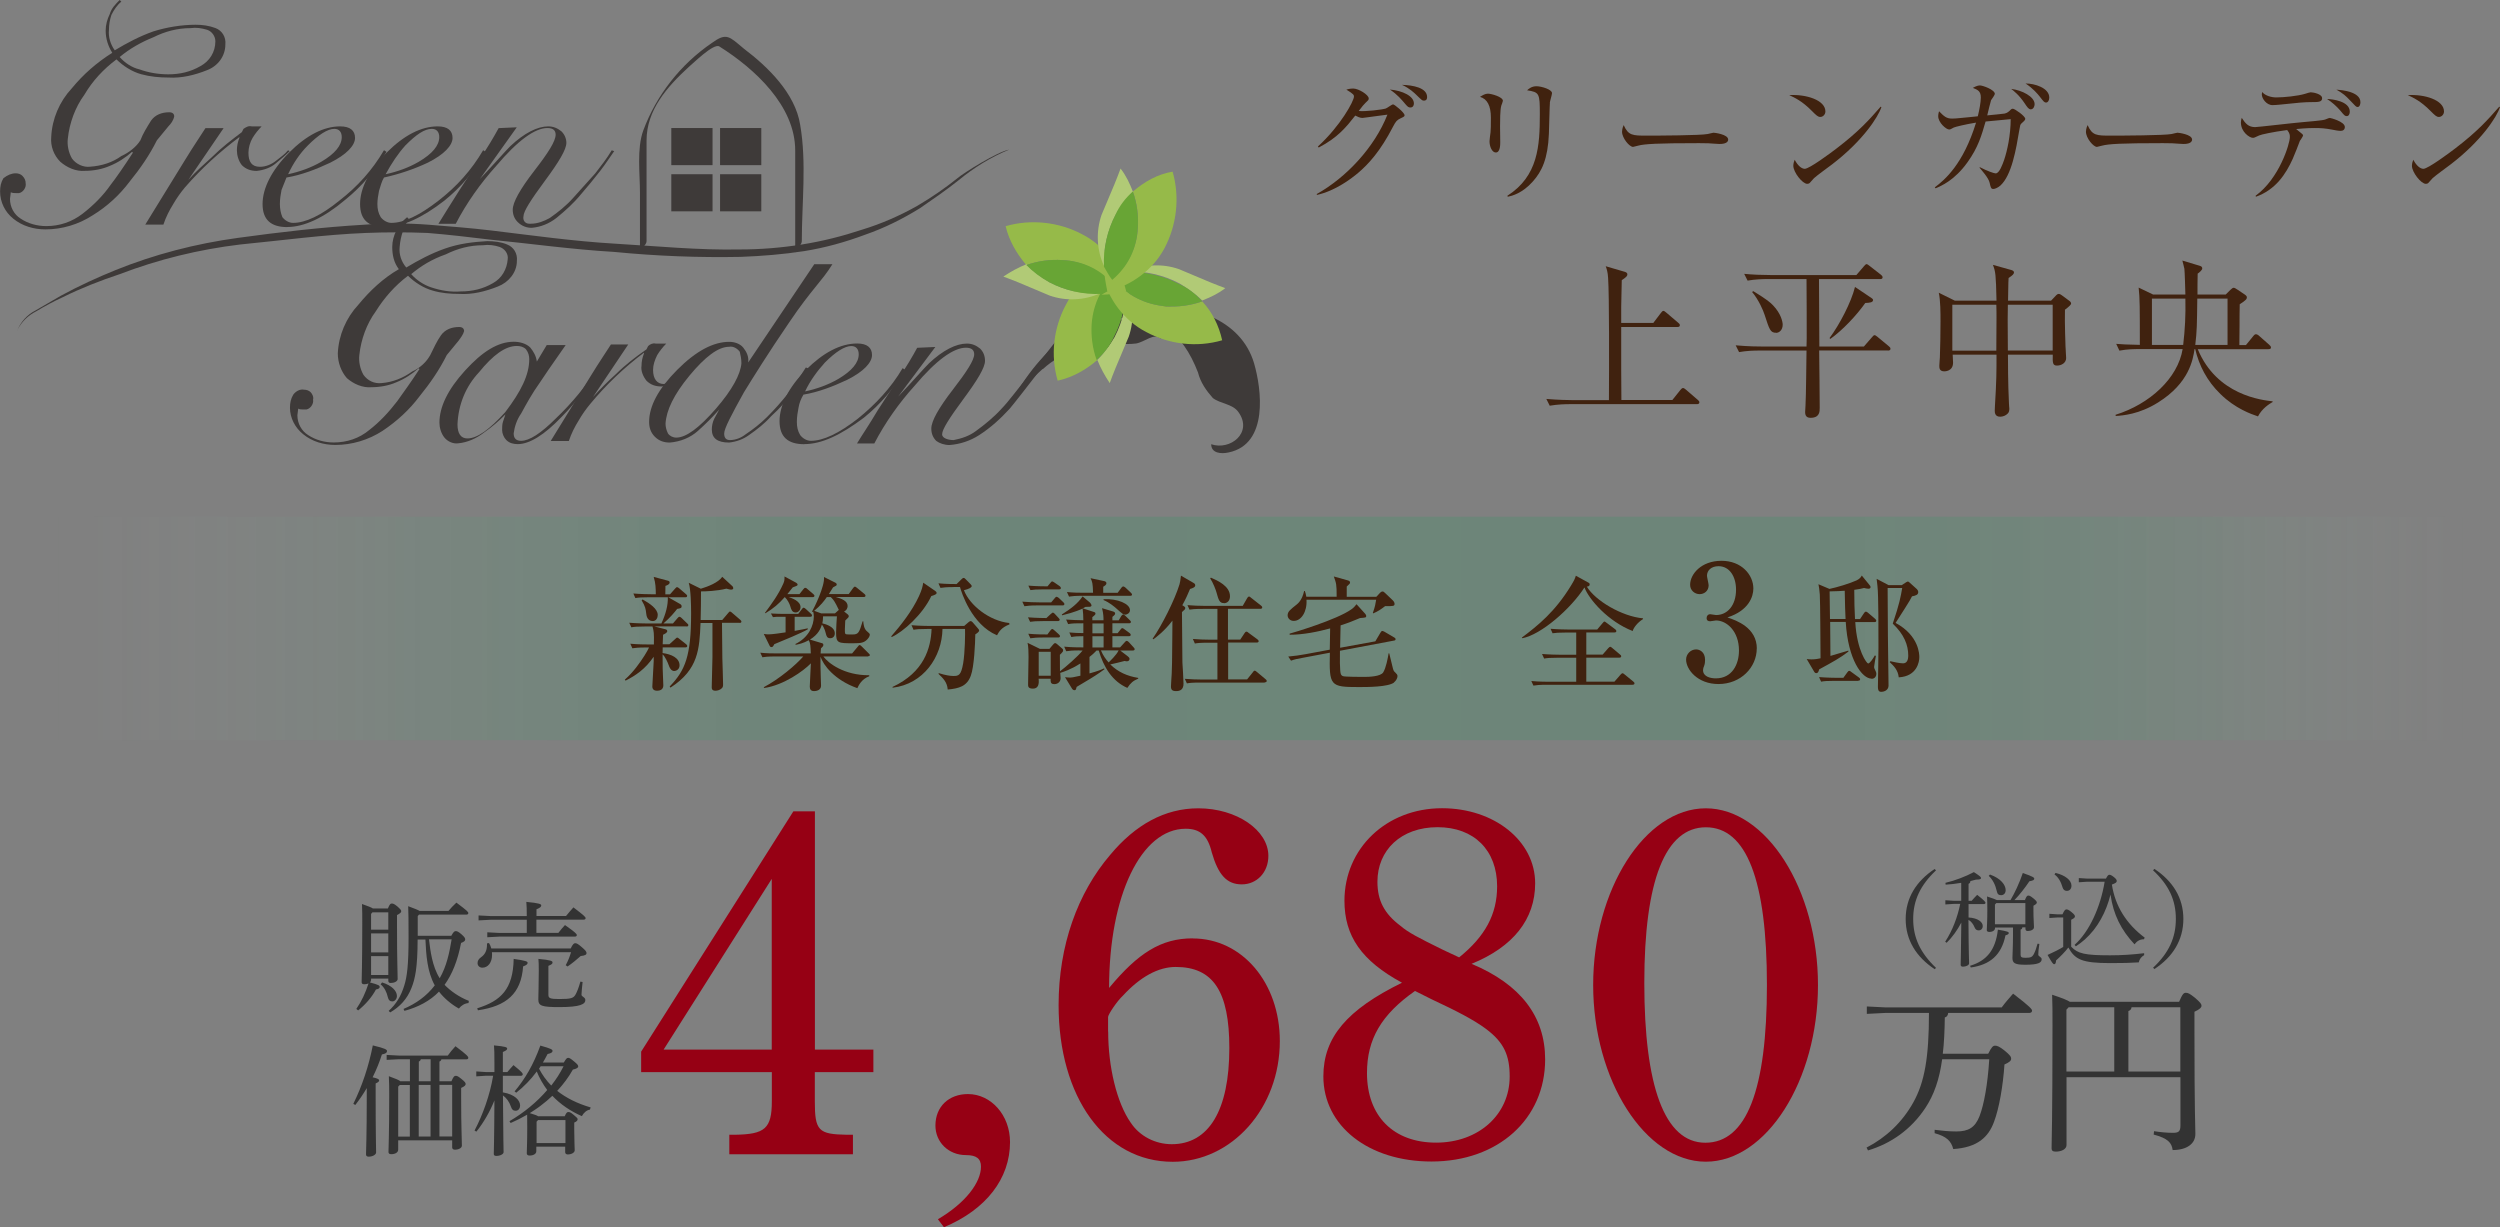 <?xml version="1.0" encoding="UTF-8"?>
<svg xmlns="http://www.w3.org/2000/svg" xmlns:xlink="http://www.w3.org/1999/xlink" viewBox="0 0 272.79 133.92">
  <rect x="0" y="0" width="272.79" height="133.92" fill="#808080" stroke="none"/>
  <defs>
    <style>
      .cls-1 {
        fill: #333;
      }

      .cls-1, .cls-2, .cls-3, .cls-4, .cls-5, .cls-6, .cls-7, .cls-8 {
        stroke-width: 0px;
      }

      .cls-2 {
        fill: #b1ca76;
      }

      .cls-3 {
        fill: #3e3a39;
      }

      .cls-4 {
        fill: #68a535;
      }

      .cls-5 {
        fill: #96ba49;
      }

      .cls-6 {
        fill: #960014;
      }

      .cls-7 {
        fill: url(#_名称未設定グラデーション_53);
        mix-blend-mode: multiply;
        opacity: .15;
      }

      .cls-9 {
        isolation: isolate;
      }

      .cls-8 {
        fill: #40220f;
      }
    </style>
    <linearGradient id="_名称未設定グラデーション_53" data-name="名称未設定グラデーション 53" x1="4.35" y1="68.58" x2="272.24" y2="68.58" gradientUnits="userSpaceOnUse">
      <stop offset="0" stop-color="#fff" stop-opacity="0"/>
      <stop offset=".03" stop-color="rgba(195, 233, 214, .23)" stop-opacity=".23"/>
      <stop offset=".07" stop-color="rgba(143, 215, 178, .44)" stop-opacity=".44"/>
      <stop offset=".11" stop-color="rgba(98, 199, 147, .61)" stop-opacity=".61"/>
      <stop offset=".15" stop-color="rgba(62, 186, 122, .76)" stop-opacity=".76"/>
      <stop offset=".2" stop-color="rgba(34, 176, 103, .87)" stop-opacity=".87"/>
      <stop offset=".26" stop-color="rgba(14, 169, 90, .94)" stop-opacity=".94"/>
      <stop offset=".34" stop-color="rgba(3, 165, 82, .99)" stop-opacity=".99"/>
      <stop offset=".52" stop-color="#00a450"/>
      <stop offset=".72" stop-color="rgba(2, 165, 81, .99)" stop-opacity=".99"/>
      <stop offset=".79" stop-color="rgba(13, 168, 89, .95)" stop-opacity=".95"/>
      <stop offset=".84" stop-color="rgba(31, 175, 101, .88)" stop-opacity=".88"/>
      <stop offset=".88" stop-color="rgba(58, 184, 119, .77)" stop-opacity=".77"/>
      <stop offset=".91" stop-color="rgba(92, 196, 143, .64)" stop-opacity=".64"/>
      <stop offset=".94" stop-color="rgba(134, 212, 172, .47)" stop-opacity=".47"/>
      <stop offset=".97" stop-color="rgba(185, 230, 206, .27)" stop-opacity=".27"/>
      <stop offset=".99" stop-color="rgba(241, 250, 245, .05)" stop-opacity=".05"/>
      <stop offset="1" stop-color="#fff" stop-opacity="0"/>
    </linearGradient>
  </defs>
  <g class="cls-9">
    <g id="_レイヤー_2" data-name="レイヤー 2">
      <g id="_レイヤー_2-2" data-name="レイヤー 2">
        <g>
          <g>
            <g>
              <g>
                <path class="cls-3" d="M113.8,40.27c1.08-.99,2.34-1.71,3.78-2.07,1.26-.36,3.33.09,4.41-.72l-.18-.09c.72.18,1.44.18,2.16.09.99-.18,1.89-1.17,2.7-.54-.36-2.52-3.6-1.98-5.41-2.07,4.96-.9,7.75,1.35,9.46,5.77.27,1.08.9,1.98,1.62,2.79.81.63,2.16.63,2.79,1.53,1.62,2.25-.9,4.23-2.97,3.51,0,.99,1.08,1.08,1.89.9,4.41-.9,3.6-6.94,2.79-9.73-1.44-4.87-6.94-6.58-11.8-6.13-6.85.63-11.89,4.6-15.14,11.26.63-1.8,2.7-3.42,3.87-4.51Z"/>
                <path class="cls-3" d="M1.89,36.04c.36-.9,1.08-1.71,1.98-2.16.9-.54,1.89-1.08,2.79-1.62,1.98-1.08,3.96-1.98,5.95-2.79,4.23-1.71,8.74-2.88,13.33-3.51,4.6-.63,9.19-1.17,13.79-1.44,2.34-.18,4.69-.18,7.03,0,2.25.18,4.6.36,6.85.63,4.5.54,8.92,1.17,13.51,1.44,4.6.27,9.1.72,13.61.63,2.25,0,4.5-.18,6.76-.54s4.41-.9,6.58-1.62c2.07-.63,4.14-1.53,6.04-2.61,1.53-.9,2.97-1.89,4.32-2.97.72-.63,4.5-2.97,5.68-3.15-1.98.81-3.87,1.98-5.5,3.33-1.35,1.08-2.79,2.07-4.23,3.06-1.89,1.17-3.87,2.16-5.95,2.88-2.16.81-4.41,1.44-6.67,1.8-2.34.36-4.6.54-6.94.63-4.6.09-9.19-.09-13.79-.54-4.6-.27-9.1-.9-13.61-1.35-2.25-.27-4.5-.54-6.76-.72-2.25-.09-4.5-.09-6.76,0-4.5.18-9.1.81-13.7,1.26-4.5.54-8.92,1.62-13.15,3.24-2.16.72-4.23,1.53-6.22,2.52-.99.45-1.98.99-2.88,1.53-.9.45-1.62,1.17-2.07,2.07Z"/>
                <path class="cls-3" d="M11.89,3.24c-.09.81.18,1.62.63,2.25,1.35-.81,2.7-1.53,4.23-2.07,1.44-.45,3.06-.72,4.6-.72.72,0,1.44.09,2.16.36s1.17.99,1.08,1.8c0,1.26-.81,2.34-1.98,2.79-1.35.54-2.79.9-4.23.81-.99,0-1.98-.09-2.97-.36-.99-.27-1.98-.9-2.7-1.62-1.44,1.08-2.61,2.34-3.51,3.87-.99,1.35-1.62,3.06-1.8,4.78-.09.72.09,1.53.45,2.16.45.63,1.26.99,1.98.9,1.26-.09,2.43-.45,3.42-1.17.81-.36,1.62-.99,2.07-1.71.27-.72.72-1.44,1.17-2.16.45-.63,1.17-.9,1.98-.9.36,0,.54.18.54.45-.09.45-.36.81-.63,1.08l-1.26,1.53c-.81,1.62-1.8,3.06-2.97,4.5-1.08,1.44-2.43,2.7-4.05,3.69-1.53.99-3.33,1.53-5.14,1.53-1.26,0-2.52-.36-3.51-1.17-.9-.72-1.44-1.8-1.44-2.97,0-.54.09-.99.36-1.44.45-.36.9-.54,1.35-.54.27,0,.54.09.72.27.27.27.36.54.36.81.09.45-.27.99-.72,1.08h-.36c-.18,0-.36,0-.54-.09l-.09.72c0,.9.45,1.71,1.17,2.16.81.54,1.8.81,2.79.81,1.44,0,2.79-.45,3.96-1.35s2.25-1.98,3.06-3.15c.63-.81,1.44-1.98,2.43-3.51l-.09-.09c-.72.63-1.53,1.17-2.43,1.53-.81.36-1.8.54-2.7.54-.99.09-1.98-.36-2.7-.99-.72-.72-1.08-1.71-.99-2.7.09-1.98.9-3.87,2.25-5.32,1.26-1.53,2.7-2.79,4.41-3.87-.45-.72-.72-1.53-.72-2.43,0-.63.18-1.26.45-1.8.18-.63.63-1.08,1.08-1.53l.18.18c-.45.36-.81.9-1.08,1.44-.18.54-.27,1.08-.27,1.62ZM13.06,6.22c.54.63,1.35,1.17,2.16,1.35.99.36,2.07.54,3.15.54,1.26,0,2.43-.27,3.51-.9.99-.54,1.62-1.53,1.62-2.7,0-.54-.36-1.08-.9-1.26-.63-.18-1.17-.27-1.8-.18-1.44,0-2.79.36-4.05.99-1.35.54-2.61,1.26-3.69,2.16Z"/>
                <path class="cls-3" d="M20.54,19.64h0c.81-.9,1.71-1.71,2.61-2.52.99-.99,2.16-1.89,3.24-2.7l.18-.36c.27-.18.54-.36.9-.27h1.08c-.36.36-.72.81-.99,1.26-.27.45-.45,1.08-.45,1.62,0,.99.36,1.53,1.26,1.53.63,0,1.26-.27,1.71-.63.45-.36.99-.72,1.35-1.17l.18.09c-.45.45-.99.9-1.53,1.35-.54.45-1.26.72-2.07.81-.63,0-1.17-.18-1.62-.63-.36-.45-.54-1.08-.54-1.62,0-.45.09-.9.27-1.35v-.09c-2.16,1.62-4.14,3.42-5.95,5.5-.45.54-.9,1.17-1.26,1.8-.45.72-.81,1.44-1.08,2.25h-1.98c.72-1.17,1.44-2.34,2.16-3.51l2.16-3.51c.99-1.62,1.8-2.79,2.25-3.51h1.98l-3.87,5.68Z"/>
                <path class="cls-3" d="M31.35,24.78c-1.8,0-2.7-.81-2.7-2.52s.99-3.69,2.88-5.59,3.78-2.88,5.59-2.88c1.08,0,1.62.45,1.62,1.26s-.9,1.8-2.7,2.7c-1.53.72-3.15,1.35-4.78,1.62-.18.45-.36.9-.54,1.35-.09.45-.18.99-.18,1.53s.09.99.27,1.44c.27.36.72.63,1.17.63,1.35,0,3.06-.81,5.05-2.43,1.98-1.53,3.6-3.33,4.87-5.5l.27.18c-1.17,1.98-2.7,3.78-4.5,5.23-2.34,1.98-4.5,2.97-6.31,2.97ZM31.44,19.01c1.26-.27,2.52-.72,3.6-1.35,1.53-.9,2.25-1.8,2.25-2.7,0-.54-.27-.9-.81-.9-.72,0-1.71.63-2.88,1.8-.9.9-1.62,1.98-2.16,3.15h0Z"/>
                <path class="cls-3" d="M41.99,24.78c-1.8,0-2.7-.81-2.7-2.52s.99-3.69,2.88-5.59,3.78-2.88,5.59-2.88c1.08,0,1.62.45,1.62,1.26s-.9,1.8-2.7,2.7c-1.53.72-3.15,1.26-4.78,1.62-.27.45-.36.9-.54,1.44-.09.45-.18.99-.18,1.44,0,.54.09.99.36,1.44.27.36.72.63,1.17.63,1.35,0,3.06-.81,5.14-2.43,1.98-1.53,3.6-3.33,4.87-5.5l.27.18c-1.17,2.07-2.7,3.87-4.5,5.32-2.43,1.89-4.6,2.88-6.49,2.88ZM42.08,19.01c1.26-.27,2.52-.72,3.6-1.35,1.53-.9,2.25-1.8,2.25-2.7,0-.54-.27-.9-.81-.9-.81,0-1.71.63-2.88,1.8-.81.9-1.53,1.98-2.16,3.15h0Z"/>
                <path class="cls-3" d="M52.35,19.55h0c1.62-1.71,2.7-2.97,3.33-3.6,1.53-1.44,2.97-2.16,4.14-2.16.54,0,.99.18,1.44.54.36.36.54.81.54,1.26,0,.72-.81,2.07-2.34,4.14s-2.34,3.33-2.34,3.87c-.09.45.18.81.63.81h.18c.72,0,1.44-.27,2.07-.63.9-.63,1.8-1.35,2.52-2.16s1.53-1.71,2.43-2.7c.63-.81,1.26-1.62,1.8-2.52l.27.09c-.45.63-.9,1.35-1.53,2.16s-1.44,1.8-2.07,2.52c-.81.99-1.71,1.8-2.7,2.61-.81.63-1.71.99-2.7,1.08-.54,0-1.08-.18-1.53-.63-.36-.36-.54-.81-.54-1.35,0-.81.81-2.25,2.34-4.23,1.53-1.98,2.34-3.24,2.34-3.96,0-.45-.27-.72-.9-.72-1.35,0-3.24,1.35-5.59,4.14-1.71,1.89-3.24,4.05-4.41,6.31h-1.89c.54-.9,1.35-2.16,2.25-3.6l2.34-3.6c.81-1.17,1.44-2.25,1.98-3.24l1.98-.09-4.05,5.68Z"/>
                <path class="cls-3" d="M43.61,26.94c-.09.81.18,1.62.72,2.25,1.35-.81,2.7-1.53,4.23-2.07,1.53-.54,3.06-.72,4.6-.81.72,0,1.53.09,2.16.36.72.27,1.17.99,1.08,1.8,0,1.26-.9,2.34-2.07,2.79-1.35.54-2.79.9-4.23.81-.99,0-1.98-.09-2.88-.36-.99-.27-1.98-.9-2.7-1.62-1.44,1.08-2.61,2.43-3.51,3.87-.99,1.35-1.62,3.06-1.8,4.78-.09.72.09,1.53.45,2.16.45.63,1.17.99,1.98.9,1.17-.09,2.34-.54,3.33-1.26.81-.36,1.53-.99,1.98-1.8.36-.72.72-1.53,1.17-2.16s1.17-.9,1.98-.9c.36,0,.54.18.54.45-.09.36-.36.72-.63,1.08l-1.26,1.53c-.81,1.62-1.8,3.06-2.97,4.5-1.08,1.44-2.43,2.7-4.05,3.78-1.53.99-3.33,1.53-5.14,1.53-1.26,0-2.52-.36-3.51-1.17-.9-.72-1.44-1.8-1.44-2.88,0-.54.09-.99.36-1.44.27-.36.72-.63,1.17-.54.27,0,.54.09.72.27s.36.54.27.81c.09.45-.27.99-.72,1.08h-.36c-.18,0-.36,0-.54-.09l-.09.72c0,.9.45,1.71,1.17,2.16.81.54,1.8.81,2.79.81,1.44,0,2.79-.45,3.87-1.35,1.17-.9,2.16-1.98,3.06-3.15.63-.9,1.44-1.98,2.43-3.51l-.09-.09c-.72.63-1.53,1.17-2.43,1.53-.81.36-1.8.54-2.7.54-.99.09-1.98-.36-2.7-.99-.63-.72-.99-1.71-.99-2.7.09-1.98.9-3.87,2.25-5.32,1.26-1.53,2.7-2.88,4.41-3.87-.54-.72-.72-1.53-.72-2.43,0-.63.18-1.26.45-1.8s.72-1.08,1.17-1.44l.18.18c-.45.72-.9,1.8-.99,3.06ZM44.87,29.91c.54.63,1.35,1.17,2.16,1.44,1.08.36,2.16.54,3.24.45,1.26,0,2.43-.27,3.51-.9.99-.54,1.53-1.53,1.62-2.61.09-.63-.36-1.17-.9-1.35s-1.17-.27-1.8-.18c-1.44,0-2.79.36-4.05.99-1.53.54-2.7,1.26-3.78,2.16h0Z"/>
                <path class="cls-3" d="M61.72,37.66c-1.53,2.16-2.43,3.51-2.79,4.05-.9,1.26-1.53,2.43-2.07,3.42-.45.63-.72,1.44-.81,2.16,0,.54.27.81.81.81.9,0,2.16-.81,3.78-2.43,1.8-1.71,3.33-3.6,4.69-5.68l.18.09c-1.26,1.98-2.61,3.78-4.23,5.41-1.89,1.98-3.51,2.97-4.78,2.97-.45,0-.9-.09-1.26-.45-.27-.27-.45-.72-.45-1.08,0-.27,0-.63.09-.9s.18-.54.27-.81c-.72.72-1.44,1.35-2.34,1.98-.81.63-1.8,1.08-2.79,1.17-.54.09-1.17-.18-1.53-.63s-.54-1.08-.54-1.62c0-1.71.9-3.6,2.79-5.68s3.6-3.15,5.32-3.15c.63,0,1.35.18,1.8.63.36.45.63.9.72,1.53l1.08-1.8h2.07ZM57.75,39.19c0-.36-.09-.72-.36-1.08-.27-.27-.63-.36-.99-.36-1.26,0-2.61.99-4.14,2.88-1.44,1.53-2.25,3.51-2.34,5.68,0,.99.36,1.53,1.08,1.53,1.08,0,2.43-.99,4.14-2.88,1.71-2.25,2.61-4.05,2.61-5.77Z"/>
                <path class="cls-3" d="M64.69,43.34h0c.81-.9,1.62-1.71,2.52-2.52.99-.99,2.16-1.89,3.33-2.7l.18-.36c.18-.18.54-.36.81-.27h1.17c-.36.36-.72.81-.99,1.26-.27.54-.45,1.08-.45,1.62,0,.99.45,1.53,1.17,1.53.63-.09,1.26-.27,1.71-.72.45-.36.99-.72,1.44-1.17l.18.09c-.45.45-.99.9-1.53,1.35s-1.26.72-2.07.72c-.63,0-1.17-.18-1.62-.63-.36-.45-.63-1.08-.54-1.62,0-.45.09-.9.27-1.35v-.09c-2.16,1.62-4.14,3.51-5.86,5.59-.45.54-.9,1.17-1.26,1.8-.45.72-.81,1.44-1.08,2.25h-1.98c.72-1.17,1.44-2.34,2.16-3.51l2.16-3.51c.99-1.62,1.8-2.79,2.25-3.51h1.89l-3.87,5.77Z"/>
                <path class="cls-3" d="M79.02,47.3c0,.45.18.72.63.72.63,0,1.26-.27,1.71-.63.81-.54,1.62-1.17,2.34-1.89.81-.81,1.53-1.62,2.25-2.52s1.35-1.89,1.98-2.88l.27.09c-.45.9-1.08,1.71-1.62,2.52-.72.99-1.53,1.89-2.43,2.7-.72.81-1.53,1.44-2.43,2.07-.63.45-1.35.72-2.16.81-1.26,0-1.89-.45-1.89-1.44,0-.36.09-.81.27-1.17.18-.36.36-.63.54-.99-.72.81-1.53,1.62-2.34,2.34s-1.89,1.17-3.06,1.26c-.63,0-1.17-.18-1.62-.63s-.63-.99-.63-1.62c0-1.71.99-3.6,3.06-5.68s3.96-3.06,5.68-3.06c.54,0,1.17.18,1.53.63.36.45.63.99.54,1.62l7.21-10.72h1.98c-1.17,1.89-2.25,2.7-4.69,6.31-2.34,3.42-3.96,6.04-4.96,7.66-1.35,2.43-2.16,3.96-2.16,4.5ZM72.62,46.22c0,.36.09.72.27,1.08.18.27.54.45.9.45,1.08,0,2.52-1.08,4.32-3.15s2.7-3.78,2.79-4.96c0-.45-.09-.9-.18-1.26-.27-.36-.72-.63-1.17-.54-1.17,0-2.61,1.08-4.32,3.15s-2.52,3.78-2.61,5.23h0Z"/>
                <path class="cls-3" d="M87.76,48.47c-1.8,0-2.7-.81-2.7-2.52s.99-3.69,2.88-5.59c1.89-1.89,3.78-2.88,5.59-2.88,1.08,0,1.62.45,1.62,1.26s-.9,1.8-2.7,2.7c-1.53.72-3.15,1.35-4.78,1.62-.27.45-.45.9-.54,1.44-.09.45-.18.99-.18,1.53s.09.99.36,1.44c.27.36.72.63,1.17.63,1.35,0,3.06-.81,5.14-2.43,1.89-1.53,3.6-3.33,4.87-5.5l.27.18c-1.17,1.98-2.7,3.78-4.5,5.23-2.52,1.89-4.6,2.88-6.49,2.88ZM87.85,42.71c1.26-.27,2.52-.72,3.6-1.35,1.53-.9,2.25-1.8,2.25-2.7,0-.54-.27-.9-.81-.9-.72,0-1.71.63-2.88,1.8-.81.9-1.62,1.98-2.16,3.15Z"/>
                <path class="cls-3" d="M98.03,43.25h0c1.62-1.71,2.7-2.97,3.33-3.6,1.53-1.44,2.97-2.16,4.14-2.16.54,0,.99.18,1.44.54.36.36.54.81.54,1.35,0,.72-.81,2.07-2.34,4.14-1.53,2.07-2.34,3.33-2.34,3.87,0,.45.72.63,1.26.63.9-.18,1.71-.45,2.43-.99.99-.72,1.98-1.53,2.79-2.43.72-.72,1.98-2.43,2.88-3.51s11.17-14.24,11.53-14.87l.18.09c-.81,1.17-5.5,7.75-5.77,8.11-.72.9-7.21,9.37-7.93,10.18-.99,1.08-2.07,2.07-3.33,2.88-.99.63-2.07.99-3.24,1.08-.54,0-1.08-.18-1.44-.45-.36-.36-.54-.81-.54-1.35,0-.81.81-2.25,2.34-4.23s2.34-3.24,2.34-3.87c0-.45-.27-.72-.9-.72-1.35,0-3.24,1.35-5.59,4.14-1.71,1.89-3.24,4.05-4.41,6.31h-1.89c.54-.9,1.35-2.07,2.25-3.6l2.34-3.6c.81-1.17,1.44-2.25,1.98-3.24l1.98-.09-4.05,5.41Z"/>
                <path class="cls-3" d="M87.49,26.31c0-4.14.54-8.56-.18-12.7-.54-3.42-3.51-6.31-6.13-8.29-1.62-1.35-1.89-1.8-3.51-.63-3.42,2.34-6.04,5.68-7.48,9.55-.72,1.98-.36,4.69-.36,6.76v6.58c0-.45.72-.81.72-1.26v-10.99c0-3.33,2.25-5.86,4.6-8.02.45-.36,2.7-2.61,3.33-2.25,3.87,2.43,8.29,6.49,8.29,11.35v11.17c0-.36.72-.81.72-1.26Z"/>
                <rect class="cls-3" x="73.25" y="13.97" width="4.5" height="4.05"/>
                <rect class="cls-3" x="78.57" y="13.97" width="4.5" height="4.05"/>
                <rect class="cls-3" x="73.25" y="19.01" width="4.5" height="4.05"/>
                <rect class="cls-3" x="78.57" y="19.01" width="4.5" height="4.05"/>
                <path class="cls-5" d="M119.74,39.28c-.45-1.26-.63-2.61-.54-3.96.18-2.16,1.17-4.23,2.79-5.59.36.45.63.99.9,1.44,0-.9-.18-1.8-.36-2.7-2.7.63-4.96,2.34-6.22,4.78-1.35,2.52-1.71,5.5-.9,8.29,1.62-.36,3.06-1.17,4.32-2.25Z"/>
                <path class="cls-2" d="M121.63,36.76c-.54.9-1.17,1.8-1.89,2.52.36.9.81,1.71,1.35,2.52.36-.99.72-1.89,2.07-5.05.63-1.8.54-3.78-.27-5.59.09,1.89-.36,3.87-1.26,5.59Z"/>
                <path class="cls-4" d="M122,29.64c-1.71,1.44-2.7,3.42-2.88,5.68-.09,1.35.09,2.7.54,3.96.81-.72,1.44-1.53,1.89-2.52.9-1.71,1.35-3.69,1.26-5.68-.18-.45-.45-.99-.81-1.44Z"/>
                <path class="cls-5" d="M131.19,32.89c-1.26.45-2.61.63-3.96.54-2.16-.18-4.23-1.17-5.68-2.88.45-.36.99-.63,1.44-.9-.9,0-1.8.18-2.7.36.63,2.61,2.34,4.96,4.78,6.22,2.52,1.35,5.5,1.71,8.29.9-.36-1.62-1.08-3.06-2.16-4.23Z"/>
                <path class="cls-2" d="M128.66,30.9c.9.54,1.8,1.17,2.52,1.89.9-.36,1.71-.72,2.52-1.35-.99-.36-1.89-.72-5.05-2.07-1.8-.63-3.78-.54-5.59.27,1.89-.09,3.87.36,5.59,1.26Z"/>
                <path class="cls-4" d="M121.54,30.54c1.44,1.71,3.42,2.7,5.68,2.88,1.35.09,2.7-.09,3.96-.54-.72-.81-1.53-1.44-2.52-1.89-1.71-.9-3.69-1.35-5.68-1.35-.45.27-.99.63-1.44.9Z"/>
                <path class="cls-5" d="M111.99,28.92c1.26-.45,2.61-.63,3.96-.54,2.16.09,4.23,1.17,5.68,2.88-.45.36-.99.63-1.44.9.9,0,1.8-.18,2.7-.36-.63-2.61-2.34-4.96-4.78-6.22-2.52-1.35-5.59-1.71-8.38-.9.36,1.53,1.17,2.97,2.25,4.23Z"/>
                <path class="cls-2" d="M114.52,30.81c-.9-.54-1.8-1.17-2.52-1.98-.9.36-1.71.81-2.52,1.35.99.36,1.89.72,5.05,2.07,1.8.63,3.78.54,5.59-.27-1.89.18-3.87-.27-5.59-1.17Z"/>
                <path class="cls-4" d="M121.63,31.17c-1.44-1.71-3.42-2.7-5.68-2.79-1.35-.09-2.7.09-3.96.54.72.72,1.53,1.35,2.52,1.89,1.71.9,3.69,1.35,5.68,1.26.45-.27.99-.54,1.44-.9Z"/>
                <path class="cls-5" d="M123.62,20.9c.45,1.26.63,2.61.54,3.96-.09,2.16-1.17,4.23-2.79,5.68-.36-.45-.63-.99-.9-1.44,0,.9.18,1.8.36,2.7,2.61-.63,4.96-2.34,6.22-4.69,1.35-2.52,1.71-5.59.9-8.38-1.62.27-3.06,1.08-4.32,2.16Z"/>
                <path class="cls-2" d="M121.73,23.43c.54-.9,1.17-1.8,1.89-2.52-.36-.9-.72-1.71-1.35-2.52-.36.99-.72,1.89-2.07,5.05-.63,1.8-.54,3.87.27,5.59-.09-1.89.36-3.87,1.26-5.59Z"/>
                <path class="cls-4" d="M121.36,30.54c1.71-1.44,2.7-3.42,2.79-5.68.09-1.35-.09-2.7-.54-3.96-.81.72-1.44,1.53-1.89,2.52-.9,1.71-1.35,3.69-1.26,5.68.27.45.54.99.9,1.44Z"/>
              </g>
              <g>
                <path class="cls-8" d="M143.68,21.17c3.24-1.81,6.31-5.11,7.71-8.66-.6.06-1.63.23-2.26.3-.08.02-.41.06-.48.06-.26,0-.6-.17-.77-.26-.96,1.22-1.87,2.38-3.99,3.49l-.08-.12c2.47-2.26,3.93-4.96,3.93-5.45,0-.15-.03-.27-.83-.75.36-.12.69-.12.74-.12.6,0,1.7.69,1.7,1.08,0,.17-.06.21-.35.48-.21.2-.3.32-.74.89.66.08,2.56-.14,2.95-.27.14-.04.66-.45.8-.45s1.25.89,1.25,1.19c0,.12-.05.15-.47.35-.35.17-.48.29-.81.93-1.34,2.59-2.61,4.02-3.87,5.08-.62.51-2.38,1.88-4.41,2.33l-.03-.11ZM154.28,11.29c0,.21-.1.44-.39.44-.18,0-.29-.08-.48-.3-.54-.63-.9-1.08-1.75-1.66,1.37.12,2.62.71,2.62,1.52ZM155.72,10.59c0,.39-.26.39-.36.39-.17,0-.2-.03-.84-.65-.12-.12-.72-.71-1.54-1.07,1.16.03,2.74.3,2.74,1.33Z"/>
                <path class="cls-8" d="M163.82,11.51c-.14.42-.14,1.76-.14,2.27,0,.27.02,1.51.02,1.76,0,.23,0,1.1-.48,1.1-.41,0-.69-.63-.69-1.23,0-.15.09-.83.11-.96.03-.24.04-.77.04-1.61q0-1.94-1.19-2.27c.29-.18.56-.35.87-.35.36,0,1.63.35,1.63.78,0,.06-.15.47-.17.51ZM169.12,11.22c-.03.2-.09,2.82-.11,3.36-.11,2.77-.78,4.14-1.76,5.23-1.14,1.29-2.29,1.57-2.73,1.66l-.04-.11c3.36-2.15,3.54-5.45,3.54-8.9,0-2.3-.05-2.39-1.39-2.61.2-.18.51-.44,1.02-.44.54,0,1.7.35,1.7.75,0,.17-.23.9-.24,1.05Z"/>
                <path class="cls-8" d="M187.62,15.71c-.14,0-.5-.03-.53-.03-.54-.04-.69-.06-1.7-.06-4.59,0-5.95.09-6.63.27-.05.02-.53.14-.57.14-.39,0-1.2-.96-1.2-1.66,0-.09.02-.38.18-.72.51,1.15.98,1.15,2.55,1.15,1.04,0,5.93-.02,6.63-.18.09-.01.53-.14.62-.14s1.6.17,1.6.75c0,.47-.75.48-.93.48Z"/>
                <path class="cls-8" d="M198.62,12.76c-.26,0-.44-.18-.92-.66-1.05-1.07-1.9-1.46-2.47-1.72,1.81-.12,3.95.53,3.95,1.78,0,.33-.26.6-.56.6ZM199.93,17.92c-.32.24-1.73,1.27-1.99,1.52-.08.08-.41.45-.48.53-.06.06-.18.09-.26.09-.53,0-1.52-1.27-1.52-1.97,0-.27.09-.5.15-.66.35.68.78.99,1.1.99.5,0,2.83-1.73,3.48-2.23,2.42-1.85,3.58-3.15,4.8-4.55l.08.05c-.36,1.1-2.05,3.69-5.36,6.23Z"/>
                <path class="cls-8" d="M220.54,13.51c-.09.08-.11.14-.2.68-.35,2.09-.83,4.95-2.08,6.07-.27.23-.59.36-.75.36-.26,0-.29-.15-.41-.68-.11-.53-.9-1.4-1.1-1.64l.03-.06c.8.42,1.55.68,1.73.68.41,0,.75-.99.92-1.46.35-1.04.71-2.68.72-4.46-.24.03-.96.09-1.46.14-.18.02-1.1.11-1.28.12-.45,1.55-.81,2.82-1.97,4.44-1.42,1.99-2.88,2.59-3.49,2.85l-.08-.11c1.08-.81,3.09-2.5,4.5-7.06-1.08.17-2.32.47-2.44.54-.33.18-.36.21-.5.21-.32,0-1.19-.75-1.19-1.45,0-.23.06-.41.09-.54.56.57.81.8,1.43.8.26,0,.3,0,1.72-.14l1.08-.11c.17-.68.33-1.54.33-2.05,0-.71-.35-.84-.87-1.05.2-.11.5-.27.77-.27.3,0,1.63.47,1.63.93,0,.08-.33.59-.41.68-.03.03-.36,1.4-.42,1.66.35-.03,1.85-.18,1.91-.2.3-.08.44-.21.65-.42.04-.06.14-.11.23-.11.2,0,1.36.8,1.36,1.11,0,.14-.18.29-.45.53ZM221.59,11.93c-.23,0-.38-.23-.65-.63-.63-.95-1.22-1.39-1.49-1.6,1.17.14,2.56.84,2.56,1.67,0,.21-.12.56-.42.56ZM223.27,11.19c-.2,0-.26-.08-.71-.66-.23-.29-.71-.87-1.54-1.42.96-.01,2.59.47,2.59,1.54,0,.3-.15.54-.35.54Z"/>
                <path class="cls-8" d="M238.24,15.71c-.14,0-.5-.03-.53-.03-.54-.04-.69-.06-1.7-.06-4.59,0-5.95.09-6.63.27-.05.02-.53.14-.57.14-.39,0-1.2-.96-1.2-1.66,0-.09.02-.38.18-.72.51,1.15.98,1.15,2.55,1.15,1.04,0,5.93-.02,6.63-.18.09-.01.53-.14.62-.14s1.6.17,1.6.75c0,.47-.75.48-.93.48Z"/>
                <path class="cls-8" d="M255.43,14.28c-.27,0-.59-.06-.99-.14-.72-.14-1.22-.17-1.9-.17-.92,0-1.7.09-1.99.11.12.11.59.48.66.54.03.03.09.09.09.17s-.29.51-.35.59c-.15.41-.54,1.42-.78,1.96-.75,1.66-1.87,3.37-4.02,4.13l-.02-.12c2.56-1.85,3.73-5.65,3.73-6.39,0-.21,0-.41-.29-.77-1.52.2-2.83.48-3.06.59-.5.23-.54.26-.69.26-.35,0-1.3-.63-1.3-1.67,0-.18.03-.32.09-.51.41.63.74,1.01,1.46,1.01.3,0,4.37-.48,5.18-.54.84-.08,2.18-.18,2.47-.29.38-.15.42-.17.51-.17.06,0,1.63.39,1.63.99,0,.29-.2.42-.45.42ZM252.3,11.14c-.86,0-1.46.06-3.45.27-.29.03-.65.06-.89.06-.65,0-1.16-.72-1.16-1.16,0-.09.03-.2.04-.27.33.41,1.02.59,1.52.59.84,0,2.35-.15,3.15-.39.26-.08.53-.17.62-.17.26,0,1.25.18,1.25.65,0,.42-.45.42-1.08.42ZM256.07,12.67c-.2,0-.26-.06-.72-.62-.42-.48-.9-.9-1.43-1.25.57.02,2.48.23,2.48,1.39,0,.26-.12.48-.33.48ZM257.23,11.67c-.14,0-.2-.08-.75-.66-.56-.6-.78-.78-1.54-1.23.54.04,2.62.21,2.62,1.37,0,.15-.04.53-.33.53Z"/>
                <path class="cls-8" d="M266.12,12.76c-.26,0-.44-.18-.92-.66-1.05-1.07-1.9-1.46-2.47-1.72,1.81-.12,3.95.53,3.95,1.78,0,.33-.26.6-.56.6ZM267.43,17.92c-.32.24-1.73,1.27-1.99,1.52-.08.08-.41.45-.48.53-.06.06-.18.09-.26.09-.53,0-1.52-1.27-1.52-1.97,0-.27.09-.5.15-.66.35.68.78.99,1.1.99.5,0,2.83-1.73,3.48-2.23,2.42-1.85,3.58-3.15,4.8-4.55l.08.05c-.36,1.1-2.05,3.69-5.36,6.23Z"/>
                <path class="cls-8" d="M185.14,44.1h-13.85c-.46,0-1.35.02-2.19.17l-.37-.74c1.26.11,2.58.13,2.86.13h3.97c.02-3.47.04-11.53-.09-13.33-.04-.67-.15-.98-.26-1.28l2.08.61c.11.04.28.09.28.28,0,.11,0,.24-.61.63,0,.46-.06,2.47-.06,2.89v1.78h3.5l.82-1.08c.09-.13.2-.24.28-.24.09,0,.19.09.33.2l1.28,1.09c.09.07.19.15.19.28,0,.17-.15.19-.28.19h-6.12v4.69c0,.22.02,2.39.02,3.28h5.56l.87-1.09c.13-.15.19-.22.3-.22.07,0,.2.07.33.19l1.26,1.09c.11.09.19.17.19.28,0,.17-.15.2-.28.2Z"/>
                <path class="cls-8" d="M205.97,38.24h-7.47c.02,1.71.06,4.78.06,6.27,0,.39,0,1.08-1,1.08-.44,0-.59-.24-.59-.63,0-.15,0-.2.04-.74.06-.85.09-5.02.11-5.97h-5.17c-.5,0-1.37.02-2.19.17l-.37-.74c1.46.13,2.52.13,2.85.13h4.88c.02-.59.02-.67.02-.89.02-.93-.02-5.45-.02-6.47h-4.26c-.48,0-1.37.02-2.17.17l-.37-.74c.95.09,1.89.13,2.84.13h9.4l.8-.93c.13-.15.22-.26.32-.26.07,0,.22.11.33.2l1.22.95c.09.07.19.17.19.28,0,.2-.17.2-.28.2h-6.66c0,1.58.04,6.06.04,7.36h4.86l.87-1c.11-.13.2-.24.3-.24.07,0,.2.09.33.2l1.21,1c.11.09.19.17.19.28,0,.2-.19.2-.28.2ZM193.79,36.31c-.63,0-.72-.37-1.24-1.95-.15-.48-.65-1.65-1.37-2.5l.13-.09c1.52.93,1.87,1.24,2.17,1.56.85.89,1.04,1.78,1.04,2.1,0,.59-.39.89-.72.89ZM203.54,33.05c-.95,1.35-2.47,2.97-3.82,3.93l-.09-.09c1.09-1.46,2.37-3.91,2.78-5.58l1.8,1.21c.11.07.17.13.17.22,0,.26-.37.3-.83.32Z"/>
                <path class="cls-8" d="M225.32,33.77c-.04,1.61.06,3.8.06,4s.07,1.11.07,1.3c0,.5-.48.82-1,.82-.48,0-.48-.31-.46-1.19h-4.89c0,.39,0,3.19.11,5.32,0,.19.04.52.04.54,0,.22-.02.41-.17.56-.22.24-.56.35-.83.35-.59,0-.59-.48-.59-.69,0-.07.02-.39.02-.48.17-2.8.17-3.65.17-5.6h-4.78c0,.15.04.74.04.87,0,.95-.89.95-.96.95-.54,0-.54-.39-.54-.61,0-.31.06-.7.06-.91.04-1.06.07-2.67.07-3.95,0-.83,0-2.3-.19-3.11l1.76.87h4.54c-.06-2.91-.11-3.17-.39-3.91l2,.56c.15.04.3.13.3.26,0,.17-.15.32-.59.61-.04.39-.04,2.13-.06,2.48h4.69l.56-.59c.06-.06.17-.15.26-.15.13,0,.24.06.33.13l.8.59c.11.07.24.19.24.32,0,.15-.24.35-.65.67ZM217.83,33.25h-4.8v5.01h4.8c0-.44.02-3.34.02-3.58,0-.32,0-.98-.02-1.43ZM223.98,33.25h-4.89c0,.33-.02,1.11-.02,1.59s.02,2.87.02,3.41h4.89v-5.01Z"/>
                <path class="cls-8" d="M246.37,45.43c-.72-.24-2.47-.85-4.08-2.43-1.48-1.43-2.34-3.13-2.76-4.91h-.07c-.17,1.13-.57,3.69-3.97,5.82-2.06,1.3-3.86,1.43-4.63,1.48l-.02-.13c3.74-1.17,6.8-3.99,7.32-7.17h-4.71c-.46,0-1.33,0-2.19.17l-.35-.74c.52.04,1.19.09,2.58.11,0-4.08,0-5.1-.13-6.25l1.58.76h3.52c-.02-.59-.06-2.37-.11-2.82-.02-.15-.2-.78-.22-.89l1.89.57c.2.06.28.13.28.3,0,.15-.28.41-.5.56-.02.35-.02,1.97-.02,2.28h3.08l.5-.5c.17-.17.28-.24.37-.24s.2.06.44.22l.8.54c.13.09.2.19.2.28,0,.17-.06.3-.78.76-.02.57-.02,1.71-.02,2.3,0,.3,0,1.13-.02,2.15h.72l.8-.98c.11-.15.2-.2.3-.2.07,0,.22.06.35.19l1.09.96c.11.09.19.19.19.31,0,.11-.09.17-.28.17h-7.71c2.08,5.04,7.04,5.56,8.16,5.69l.02.07c-.37.22-1.15.69-1.61,1.58ZM234.81,32.58v5.06h3.41c.2-1.71.28-3.21.24-5.06h-3.65ZM243.06,32.58h-3.3c-.04,3.1-.04,3.47-.22,5.06h3.52v-5.06Z"/>
              </g>
            </g>
            <g>
              <rect class="cls-7" x="4.35" y="56.38" width="267.88" height="24.39"/>
              <g>
                <path class="cls-8" d="M74.89,68.35h-3.5l1.24.32c.09.03.18.08.18.2,0,.18-.32.32-.46.39-.01.16-.03.89-.04,1.04h.73l.61-.55c.13-.12.19-.18.24-.18.07,0,.11.03.24.14l.72.57c.07.05.14.12.14.22,0,.12-.12.14-.22.14h-2.46c-.01.22-.01.38-.01.62.95.12,1.85.53,1.85,1.34,0,.47-.41.62-.58.62-.36,0-.53-.43-.58-.58-.15-.41-.4-.97-.69-1.24,0,.54,0,.95.01,1.57.01.28.07,1.57.07,1.82,0,.51-.45.58-.69.58-.2,0-.51-.07-.51-.46,0-.2.15-2.57.15-2.75v-.5c-.92,1.35-1.97,2.05-3.07,2.61l-.08-.11c.95-.84,1.63-1.82,2.15-2.63.22-.35.41-.69.49-.88h-.36c-.82,0-1.12.04-1.46.09l-.22-.5c.82.08,1.77.08,1.92.08h.65c.03-1.26-.01-1.43-.15-1.96h-.85c-.82,0-1.12.03-1.46.09l-.23-.5c.82.07,1.78.08,1.93.08h1.58c.49-1.07.73-2,.7-2.86h-2.08c-.82,0-1.12.03-1.46.09l-.22-.5c.81.07,1.77.08,1.92.08h.53c-.01-.68-.01-1.15-.23-1.89l1.54.41c.11.03.2.07.2.19,0,.22-.27.31-.46.38,0,.15-.01.78-.01.92h.51l.55-.62c.14-.15.15-.16.22-.16.05,0,.11.01.24.13l.72.62c.08.07.14.12.14.2,0,.14-.12.15-.2.15h-1.86l1.28.73c.09.05.18.12.18.26,0,.19-.13.22-.49.28-.27.35-.74.93-1.5,1.59h1.04l.49-.57c.14-.15.15-.16.22-.16.09,0,.23.12.24.14l.59.57c.08.07.14.12.14.2,0,.14-.11.15-.2.15ZM71.23,67.77c-.62,0-.7-.63-.72-.84-.05-.47-.09-.74-.5-1.43l.11-.09c.78.43,1.65,1.03,1.65,1.69,0,.3-.16.67-.54.67ZM80.71,67.96h-1.93c0,.53.01,1.86.04,3.88.01.41.08,2.39.08,2.84,0,.22-.03.31-.14.42-.18.18-.46.27-.69.27-.38,0-.41-.22-.41-.36,0-.39.08-3.21.08-3.32v-3.71h-1.3c-.12,2.82-.22,5.08-3.28,7.05l-.09-.12c1.7-1.76,2.34-3.31,2.34-7.98,0-.84-.03-2.63-.26-3.34l1.32.65c.8-.24,1.92-.68,2.34-1.3l1.09,1.01c.08.07.11.16.11.24,0,.05-.04.15-.24.15-.11,0-.22-.03-.51-.11-.99.26-2.34.31-2.77.3,0,.95-.01,2.08-.04,3.12h2.36l.63-.74c.13-.16.15-.18.22-.18.08,0,.2.11.24.15l.86.74c.05.05.14.12.14.2,0,.15-.14.15-.2.15Z"/>
                <path class="cls-8" d="M94.72,71.63h-4.88c.53.73,2.27,2.07,5.01,2.05v.11c-.82.3-1.15.97-1.3,1.3-2.51-.89-3.73-2.54-4.02-3.44-.01.66,0,1.39.03,2.28,0,.12.03.76.03.89,0,.42-.38.59-.77.59-.34,0-.46-.2-.46-.49,0-.32.11-2.13.12-2.54-.82.85-2.97,2.38-5.08,2.69l-.07-.08c1.71-.9,3.52-2.44,4.32-3.36h-3c-.95,0-1.2.05-1.46.09l-.23-.5c.63.07,1.28.08,1.93.08h3.58c-.03-.82-.04-1.12-.22-1.44-.62.34-1.05.42-1.43.5l-.03-.09c1.46-.7,2.01-2.04,2.01-3,0-.22-.03-.39-.07-.54l-.08.05-.05-.04c.22-.36,1.42-2.79,1.31-3.78l1.24.62c.09.04.15.12.15.2,0,.11-.05.13-.4.31-.16.27-.28.46-.46.73h2.17l.46-.63c.08-.11.14-.18.22-.18.05,0,.11.04.24.15l.77.63c.05.04.14.12.14.2,0,.15-.12.15-.2.15h-3.05c.63.18,1.3.42,1.3.99,0,.16-.09.47-.39.59l.39.31c.07.05.12.11.12.23,0,.03,0,.07-.07.14-.04.04-.27.26-.31.31-.03.54-.04.72-.04.9s-.01.4.03.5c.04.12.07.12.82.12.62,0,.72-.2,1.08-1.43h.08c.01.3.08.84.41,1.09q.3.24.3.34c0,.13-.07.32-.27.53-.36.38-.72.43-1.51.43-1.7,0-1.9,0-1.9-1.17,0-.47.07-1.51.09-1.77h-1.51c-.01.35-.03.54-.08.77.12.03,1.36.28,1.36,1.09,0,.32-.2.53-.49.53-.36,0-.42-.23-.5-.55-.04-.15-.15-.61-.42-.93-.12.39-.36,1.05-1.3,1.63l1.27.38c.07.01.19.05.19.19s-.05.19-.26.39c-.03.3-.03.41-.04.55h3.44l.61-.73c.12-.15.14-.18.2-.18.09,0,.16.07.24.15l.74.74c.08.08.14.12.14.2,0,.13-.14.13-.2.13ZM88.41,67.3h-1.7v1.54c.81-.15,1.03-.19,1.43-.28v.11c-.68.4-2.67,1.22-3.65,1.62-.12.23-.18.32-.3.32-.03,0-.14,0-.2-.12l-.65-1.32c.22.04.36.05.54.05.38,0,1.4-.15,1.84-.22v-1.7h-.76c-.07,0-.32,0-.62.04l-.22-.4c.5.03.99.04,1.08.04h1.9l.38-.49c.09-.14.15-.18.2-.18.08,0,.2.09.26.15l.53.49c.09.09.13.12.13.2,0,.14-.12.15-.2.15ZM88.66,65.16h-2.59c.3.09,1.28.42,1.28,1.09,0,.32-.24.58-.53.58-.38,0-.49-.32-.58-.65-.09-.32-.31-.74-.61-1.03-.65.74-1.22,1.23-2.12,1.77l-.04-.05c.74-1,1.46-1.97,2.01-3.21.12-.28.13-.43.12-.76l1.28.69c.07.04.15.13.15.19,0,.12-.04.13-.53.31-.23.28-.36.46-.59.74h1.32l.42-.53c.09-.12.15-.16.22-.16.04,0,.11.01.24.14l.62.53c.05.05.14.12.14.2,0,.14-.14.15-.22.15ZM91.23,65.95c-.23-.45-.39-.61-.58-.8h-.43c-.31.45-.7.95-1.38,1.5l.77.28h1.5l.42-.38c-.05-.08-.24-.51-.3-.61Z"/>
                <path class="cls-8" d="M102.02,64.46c.09.07.18.13.18.24,0,.15-.23.23-.58.34-.95,2.03-3.08,3.9-4.31,4.47l-.07-.07c1.04-1.19,2.3-2.78,3.04-4.4.32-.7.39-1.04.46-1.46l1.28.88ZM101.14,68.63c-.82,0-1.12.03-1.46.09l-.22-.5c.81.07,1.77.08,1.92.08h3.83l.45-.39c.12-.11.19-.14.26-.14.05,0,.14.05.2.12l.59.68c.08.09.13.16.13.22,0,.14-.16.26-.42.43-.01.92-.12,3.54-.49,4.51-.42,1.15-1.27,1.39-2.52,1.51-.05-.8-.53-1.26-1.01-1.71l.04-.08c.76.24,1.26.31,1.59.31.58,0,.84-.07,1.07-1.4.2-1.2.22-3.27.2-3.73h-2.46c-.05,3.07-2.09,6.01-5.43,6.41l-.03-.08c3.46-1.61,4.19-4.25,4.27-6.33h-.53ZM104.08,64.06c-.82,0-1.12.04-1.46.09l-.22-.5c.78.08,1.69.08,1.98.08l.54-.53c.08-.07.14-.14.22-.14.09,0,.13.04.23.14l.54.55c.08.09.12.14.12.2,0,.16-.31.32-.85.45.63,1.65,2.78,3.35,4.94,3.58l.03.15c-.89.34-1.15.81-1.36,1.19-2.78-1.17-3.88-4.69-4.04-5.27h-.68Z"/>
                <path class="cls-8" d="M114.7,65.73l.38-.45c.12-.14.14-.16.2-.16.08,0,.2.08.26.13l.47.45c.09.09.13.12.13.22,0,.12-.11.14-.2.14h-2.7c-.82,0-1.12.04-1.46.09l-.23-.5c.65.05,1.28.08,1.93.08h1.22ZM117.8,70.97c-.82,0-1.12.04-1.46.09l-.22-.5c.8.08,1.67.08,2.09.08v-1.22c-.61,0-.88.01-1.31.09l-.22-.5c.59.05.95.07,1.53.07v-1.07c-.84,0-1.19,0-1.66.09l-.22-.5c.53.04,1.32.08,1.88.08,0-.53-.03-.8-.08-1.28-.14.07-.82.4-2.24.74l-.03-.09c1.03-.66,1.71-1.17,2.27-1.97l.82.69s.15.19.15.28c0,.16-.19.16-.26.16-.14,0-.15,0-.39.01-.14.08-.16.09-.3.16l1.07.35c.26.08.31.09.31.23,0,.07,0,.11-.34.38v.34h1.22c0-.28,0-.69-.16-1.32l1.13.34c.16.05.3.08.3.26,0,.12-.2.27-.3.35v.38h.69l.27-.46c.03-.05.13-.18.22-.18.07,0,.19.11.24.15l.47.46c.11.11.13.13.13.2,0,.12-.11.15-.2.15h-1.82v1.08h.57l.31-.39c.11-.13.13-.16.2-.16s.08.01.26.14l.53.39s.13.09.13.2c0,.13-.12.15-.22.15h-1.78v1.22h.84l.5-.55c.13-.15.15-.16.22-.16.08,0,.19.08.24.14l.5.55c.08.08.13.15.13.22,0,.12-.11.14-.2.14h-1.38l.8.61c.22.18.22.24.22.31,0,.15-.11.26-.3.26-.08,0-.2-.03-.23-.04-.26.07-1.34.34-1.57.38.86.84,1.84,1.27,3.05,1.47v.08c-.57.24-.82.46-1.19,1.01-1.66-.73-2.59-2.28-3.12-4.08h-.24c-.39.41-.58.55-.77.7v1.8c.89-.24,1.34-.43,1.59-.55l.05.09c-.26.19-.68.51-1.55,1.04-.5.3-1.23.73-1.49.89-.08.3-.09.36-.24.36-.08,0-.19-.05-.26-.16l-.77-1.26c.15.01.3.04.49.04.22,0,.38-.01,1.19-.2v-1.34c-1.08.69-1.88.93-2.2,1.03,0,.08.04.49.04.57,0,.41-.31.66-.69.66-.27,0-.4-.11-.4-.4v-.19h-1.31c.07.59-.04,1.08-.62,1.08-.53,0-.53-.26-.53-.46,0-.05.05-2.53.05-3,0-.41-.01-1.19-.11-1.54l1.35.66h1.04l.4-.47c.05-.07.15-.16.23-.16.05,0,.12.05.18.09l.59.51c.09.08.09.14.09.19,0,.12,0,.14-.35.49,0,1.3,0,1.43.01,1.8.62-.46,1.98-1.65,2.47-2.27h-.36ZM114.65,67.01c.15-.15.19-.16.24-.16.07,0,.18.09.22.15l.39.42c.08.09.13.14.13.2,0,.12-.12.15-.2.15h-1.57c-.82,0-1.12.03-1.46.08l-.23-.49c.88.07,1.84.08,2.01.08l.46-.43ZM114.6,63.62c.12-.15.15-.18.22-.18.04,0,.19.09.26.14l.55.38s.13.11.13.2c0,.14-.12.15-.2.15h-1.66c-.82,0-1.12.03-1.46.08l-.23-.49c.81.07,1.69.08,2.09.08l.3-.36ZM114.61,68.81s.12-.18.2-.18c.07,0,.18.09.24.15l.47.42c.09.09.14.13.14.22,0,.12-.11.14-.2.14h-1.57c-.82,0-1.12.04-1.46.09l-.23-.5c.81.08,1.69.08,2.09.08l.31-.42ZM113.34,71.12v2.61h1.31v-2.61h-1.31ZM121.95,64.69l.4-.54c.12-.16.18-.16.22-.16.07,0,.19.09.24.13l.57.54c.11.11.14.14.14.22,0,.12-.11.13-.2.13h-5.21c-.82,0-1.12.04-1.46.09l-.23-.5c.65.07,1.28.08,1.93.08h.92c-.03-1.04-.08-1.19-.27-1.59l1.5.32c.11.03.23.09.23.23,0,.16-.16.27-.35.38v.66h1.58ZM119.2,68.03v1.08h1.22v-1.08h-1.22ZM120.42,70.65v-1.22h-1.22v1.22h1.22ZM120.13,70.97c.24.57.55,1,.84,1.31.11-.11.84-.78,1.09-1.31h-1.93ZM120.42,65.38c1.53-.08,2.88.51,2.88,1.2,0,.35-.38.49-.51.49-.23,0-.31-.08-1.05-.74-.15-.12-.66-.58-1.34-.86l.03-.08Z"/>
                <path class="cls-8" d="M129.85,64.27c-.23.55-.46,1.08-.84,1.77l.19.12c.11.07.13.12.13.18,0,.04-.01.11-.05.16-.04.05-.27.23-.31.28,0,.5.05,5.44.05,5.52.03.47.12,1.89.12,2.3,0,.65-.38.81-.8.81-.45,0-.57-.16-.57-.51,0-.22.07-1.16.08-1.36.04-.92.04-.96.07-4.31,0-.76.01-.84.01-1.51-.89,1.16-1.72,1.77-2.08,2.04l-.08-.07c1.01-1.45,2.4-4.2,2.93-5.92.08-.26.09-.42.16-.96l1.38.8c.05.03.18.09.18.26,0,.19-.23.3-.58.4ZM137.99,74.48h-7.02c-.95,0-1.2.04-1.46.09l-.23-.5c.65.05,1.28.08,1.93.08h1.63v-4.02h-1c-.93,0-1.2.04-1.46.09l-.22-.5c.63.05,1.27.08,1.92.08h.76v-3.36h-1.59c-.93,0-1.19.04-1.46.08l-.22-.49c.63.05,1.28.08,1.92.08h4.11l.46-.8c.04-.07.12-.22.23-.22.07,0,.15.08.24.15l1.07.84c.05.04.13.11.13.2,0,.13-.13.15-.2.15h-3.54v3.36h1.34l.46-.69c.05-.08.12-.18.22-.18.08,0,.16.07.24.14l.95.7c.05.04.14.12.14.2,0,.14-.14.15-.2.15h-3.13v4.02h2.07l.62-.77c.05-.07.12-.18.2-.18.09,0,.15.07.26.15l.92.77c.05.04.14.11.14.2,0,.14-.14.15-.2.15ZM133.56,65.81c-.5,0-.59-.34-.82-1.16-.05-.22-.38-1.09-.69-1.54l.08-.08c.73.32,2.08.92,2.08,2.03,0,.5-.3.76-.65.76Z"/>
                <path class="cls-8" d="M151.15,66.13c-.51.39-.78.57-1.31.8l-.04-.05c.26-.76.28-.95.36-1.44h-7.6c.08,1.32-.58,2.31-1.39,2.31-.43,0-.67-.32-.67-.61,0-.41.3-.63.99-1.18.13-.11.59-.46.81-1.47h.08c.07.18.11.34.16.62h3.31c0-1.38-.04-1.44-.31-2.21l1.53.43c.09.03.24.07.24.22,0,.12-.03.15-.36.45v1.12h3.23l.4-.43c.07-.07.16-.15.28-.15.08,0,.14.03.27.16l.86.82s.18.18.18.36c0,.26-.12.26-1.01.26ZM152.12,74.47c-.66.5-2.93.5-3.85.5-3.15,0-3.24-.12-3.16-3.75l-2.81.53c-.76.14-.99.18-1.43.34l-.3-.45c.61-.05,1.3-.15,1.9-.26l2.63-.49c.01-1.05.03-1.36.04-2.32-1.31.36-2.98.7-4.42.69v-.12c.32-.08,5.15-1.51,6.75-2.66.22-.15.39-.34.55-.55l.95,1.05c.09.11.11.22.11.23,0,.18-.07.18-.68.23-.53.22-1.26.53-2.12.8-.01.88-.01.99-.05,2.44l3.84-.7.55-.93c.12-.19.14-.2.22-.2.03,0,.07,0,.24.09l1.04.61c.07.03.16.09.16.2s-.09.14-.18.15l-5.89,1.11c-.01,1.4-.01,1.5.03,2.12.03.32.04.55.3.65.19.08,2.03.08,2.36.08.49,0,1.74-.04,2.03-.49.31-.5.5-1.54.59-2.08h.07c.11.45.18.77.32,1.32.13.54.15.61.31.74.19.19.27.27.27.43,0,.18-.12.47-.39.69Z"/>
                <path class="cls-8" d="M178.14,68.85c-2.66-1.04-4.75-3.43-5.25-4.75-1.5,2.34-4.74,5.16-6.78,5.54l-.05-.07c1.74-1.31,3.61-2.8,5.36-5.67.36-.59.42-.73.53-1.08l1.4.77c.09.05.11.09.11.18,0,.12-.09.23-.31.24.92,1.54,3.83,3.25,6.13,3.46v.08c-.62.39-1.04.96-1.13,1.31ZM178.15,74.72h-9.37c-.84,0-1.12.04-1.46.09l-.23-.5c.82.08,1.78.08,1.93.08h2.97v-2.62h-2.04c-.84,0-1.12.03-1.46.09l-.23-.5c.82.07,1.78.08,1.93.08h1.8v-2.42h-1.12c-.82,0-1.12.03-1.46.08l-.22-.49c.82.07,1.77.08,1.92.08h3.17l.58-.69c.13-.15.15-.18.22-.18.05,0,.07.03.24.15l.92.69s.13.09.13.2c0,.12-.11.15-.2.15h-3.08v2.42h1.78l.61-.7q.15-.16.22-.16s.09.01.24.15l.82.69c.07.05.14.11.14.2,0,.12-.11.15-.2.15h-3.61v2.62h3.07l.66-.76q.15-.16.2-.16c.08,0,.11.01.26.14l.93.76c.08.07.14.12.14.2,0,.14-.11.15-.2.15Z"/>
                <path class="cls-8" d="M191.69,70.76c0,2.04-1.72,3.88-4.18,3.88-2.27,0-3.53-1.58-3.53-2.67,0-.61.51-1.11,1.09-1.11.37,0,.98.26.98,1.14,0,.23-.02.44-.1.65-.07.16-.12.32-.12.47,0,.74.86.9,1.39.9,1.77,0,2.53-1.51,2.53-3.04,0-2.12-1.35-3.28-2.51-3.28-.09,0-.53.09-.63.09-.23,0-.39-.09-.39-.35,0-.23.14-.42.4-.42.09,0,.54.09.63.09,1.23,0,2.18-1.04,2.18-2.77,0-1.42-.7-2.56-1.91-2.56-.79,0-1.26.46-1.26,1.04,0,.16.18.88.18,1.04,0,.63-.49.97-.98.97-.53,0-1.04-.4-1.04-1.02,0-1.16,1.21-2.62,3.42-2.62s3.48,1.55,3.48,3.02c0,.88-.49,2.41-2.83,3.16,1,.33,3.21,1.12,3.21,3.41Z"/>
                <path class="cls-8" d="M204.21,74.05c-1.01,0-2.57-2.03-2.81-6.19h-1.7l.03,3.71c.31-.09,1.67-.5,1.96-.58v.11c-.9.69-1.63,1.09-3.19,1.94-.07.24-.11.41-.32.41-.14,0-.2-.11-.24-.18l-.8-1.36c.24.03.38.04.54.04.4,0,.74-.07.97-.12-.01-1.22-.03-6.14-.08-6.95-.05-.65-.09-.82-.15-1.13l1.2.51c.86-.18,2.21-.59,2.96-.93.38-.18.49-.38.57-.53l.88,1.08s.08.09.08.18c0,.16-.15.18-.24.18-.16,0-.35-.05-.47-.08-.31.07-.55.14-1.07.2,0,1.24.03,2.24.08,3.19h.55l.42-.63c.05-.07.12-.18.22-.18.08,0,.19.09.24.13l.76.65c.07.07.13.12.13.22,0,.12-.11.14-.2.14h-2.09c.18,3.15,1.27,4.52,1.4,4.52.18,0,.53-.51.74-.89l.11.07c-.04.19-.19,1.04-.19,1.16,0,.15.01.19.16.49.05.09.08.2.08.3,0,.16-.09.54-.53.54ZM202.76,74.29h-2.59c-.82,0-1.12.03-1.46.09l-.22-.5c.82.07,1.77.08,1.92.08h.73l.42-.58c.07-.09.13-.18.22-.18s.16.07.24.13l.81.59c.07.05.14.12.14.2,0,.14-.12.15-.2.15ZM201.29,64.46c-.45.04-.9.05-1.65.07,0,.43.04,2.54.04,3.01h1.7c-.03-.65-.07-1.55-.09-3.08ZM207.18,73.89c-.08-.77-.53-1.22-.99-1.65l.08-.09c.31.07,1.01.23,1.38.23.43,0,.57-.38.57-.86,0-1.13-.45-2.3-1.69-3.47.76-2.26.86-2.92,1.03-3.89h-1.59c.01.54.03,4.39.03,5.21.01.85.07,4.66.07,5.44,0,.46-.42.68-.81.68-.35,0-.35-.35-.35-.59,0-.04,0-.51.01-.58,0-.39.05-2.55.05-3.7,0-1.5.01-5.71-.11-6.68,0-.05-.08-.66-.09-.78l1.31.69h1.43l.47-.31s.16-.09.2-.09.09.03.18.11l.81.73c.07.07.14.19.14.32,0,.3-.28.38-.68.46-.11.22-.3.58-.8,1.35-.78,1.23-.88,1.36-.99,1.55,2.59,1.4,2.59,3.48,2.59,3.75,0,.46-.23,2.08-2.25,2.19Z"/>
              </g>
            </g>
          </g>
          <g>
            <g>
              <path class="cls-1" d="M42.32,99.14c.2-.49.29-.55.43-.55s.26.03.6.31c.38.34.43.42.43.54,0,.11-.1.22-.46.41v1.19c0,4,.07,4.96.07,5.79,0,.26-.39.43-.76.43-.16,0-.26-.09-.26-.24v-.24h-1.88v.14c0,.1-.04.2-.12.28.97.26,1.06.34,1.06.49s-.12.22-.41.28c-.43.83-1.19,1.69-1.94,2.28l-.2-.16c.55-.79,1.01-1.77,1.33-2.78-.13.05-.28.09-.45.09-.21,0-.3-.07-.3-.24,0-.34.07-1.85.07-6.5,0-.71,0-1.33-.03-2.02.72.25,1.05.39,1.19.49h1.61ZM40.49,99.71v1.73h1.88v-1.89h-1.73l-.14.16ZM40.49,103.92h1.88v-2.07h-1.88v2.07ZM40.49,106.39h1.88v-2.06h-1.88v2.06ZM41.7,107.2c1.06.34,1.61.92,1.61,1.48,0,.33-.24.59-.5.59s-.42-.14-.49-.46c-.12-.54-.38-1.08-.79-1.4l.16-.21ZM49.25,102.1c.25-.45.34-.5.49-.5.13,0,.28.05.64.37.34.3.38.42.38.54,0,.13-.09.25-.45.38-.38,1.96-.97,3.41-1.8,4.57.6.63,1.56,1.33,2.65,1.75l-.04.24c-.41.03-.79.26-1.05.6-.87-.49-1.63-1.15-2.17-1.85-.96,1.01-2.31,1.71-3.77,2.1l-.1-.21c1.36-.58,2.52-1.4,3.41-2.57-.83-1.51-.94-3.31-1.02-5h-.85c-.01,3.12-.28,4.28-.66,5.25-.47,1.23-1.29,2.1-2.34,2.7l-.16-.17c.81-.72,1.35-1.6,1.71-2.79.29-.94.46-2.19.46-5.17,0-1.88-.01-2.74-.04-3.46.76.28,1.09.42,1.25.52h3.14c.26-.31.52-.59.87-.91,1.23.92,1.3,1.02,1.3,1.15,0,.09-.08.16-.21.16h-5.17l-.14.16v2.15h3.67ZM46.81,102.5c.08.7.17,1.39.33,2.09.17.73.42,1.5.84,2.15.75-1.3,1.06-2.78,1.3-4.24h-2.47Z"/>
              <path class="cls-1" d="M52.07,110.02c2.6-.8,3.92-2.11,3.98-5.39,1.36.2,1.52.28,1.52.43,0,.14-.1.25-.49.39-.21,2.97-1.81,4.33-4.93,4.79l-.08-.22ZM62.27,103.5c.24-.51.37-.58.49-.58.14,0,.28.04.7.41.46.39.54.52.54.68,0,.14-.13.26-.64.31-.41.37-.93.8-1.43,1.14l-.2-.14c.26-.49.43-.91.58-1.42h-8.63c.01.1.01.2.01.3,0,.81-.43,1.39-1.06,1.39-.29,0-.52-.2-.52-.5,0-.26.12-.45.37-.63.47-.33.66-.77.66-1.39v-.13l.22-.04c.1.18.2.38.25.59h8.69ZM61.77,99.94c.24-.29.49-.59.8-.93,1.17.89,1.33,1.05,1.33,1.18,0,.09-.08.16-.21.16h-5.16v1.44h2.4c.25-.33.45-.56.72-.85,1.15.81,1.29.97,1.29,1.1,0,.09-.08.16-.21.16h-8.23l-1.33.07v-.54l1.33.07h2.98v-1.44h-3.92l-1.34.07v-.54l1.34.07h3.92c0-.7-.01-1.13-.05-1.55,1.44.14,1.63.24,1.63.39,0,.13-.1.25-.52.42v.73h3.24ZM63.57,107.15c-.05.6-.12,1.09-.12,1.39,0,.22.42.26.42.58,0,.45-.55.77-2.82.77-1.92,0-2.31-.12-2.31-.84,0-.38.05-1.65.05-3.12,0-.63-.01-1.01-.04-1.3,1.39.13,1.54.24,1.54.38s-.04.21-.45.38v3.16c0,.37.18.46,1.19.46,1.29,0,1.54-.1,1.76-.47.18-.31.37-.81.54-1.43l.24.04Z"/>
              <path class="cls-1" d="M38.55,120.45c.96-1.94,1.68-4.09,2.13-6.38,1.38.33,1.55.46,1.55.62,0,.17-.13.28-.56.37-.25.8-.59,1.65-1.01,2.49.55.12.71.22.71.33,0,.12-.08.21-.38.34v1.4c0,4.19.05,5.58.05,6.13,0,.24-.38.46-.81.46-.2,0-.29-.09-.29-.25,0-.5.08-1.89.08-6.35v-.88c-.37.63-.79,1.25-1.25,1.84l-.21-.12ZM48.17,115.58c-.04.13-.1.21-.22.25v2.15h1.31c.22-.52.32-.59.46-.59.16,0,.26.04.63.34.41.33.46.43.46.56,0,.12-.1.25-.49.42v1.08c0,3.31.08,4.45.08,5.21,0,.26-.34.45-.77.45-.18,0-.29-.1-.29-.25v-.77h-5.89v1.02c0,.3-.33.49-.75.49-.22,0-.31-.08-.31-.24,0-.41.08-1.86.08-6.25,0-.75-.01-1.36-.04-2.02.79.29,1.12.43,1.25.55h1.05v-2.4h-1.21l-1.33.07v-.54l1.33.07h5.34c.25-.34.5-.66.84-1.02,1.26.94,1.4,1.13,1.4,1.27,0,.09-.08.16-.2.16h-2.73ZM43.45,118.57v5.45h1.27v-5.63h-1.1l-.17.18ZM46.98,115.58h-1.06c-.04.13-.1.21-.22.25v2.15h1.29v-2.4ZM46.98,118.38h-1.29v5.63h1.29v-5.63ZM47.95,124.01h1.39v-5.63h-1.39v5.63Z"/>
              <path class="cls-1" d="M54.89,119.2c1.29.22,1.86.87,1.86,1.42,0,.33-.18.58-.49.58-.26,0-.41-.13-.51-.45-.17-.51-.5-.96-.87-1.22.03,4.95.07,5.87.07,6.19,0,.21-.37.41-.79.41-.18,0-.28-.07-.28-.21,0-.42.05-1.39.07-5.85-.47,1.18-1.15,2.39-1.97,3.41l-.2-.12c.87-1.65,1.68-3.85,2.03-5.98h-.79l-1.05.07v-.54l1.05.07h.93v-.88c0-1.15-.01-1.6-.05-2.03,1.29.12,1.44.21,1.44.35,0,.12-.09.21-.47.37v2.19h.49c.2-.24.39-.46.67-.76.97.8,1.01.89,1.01,1.01,0,.09-.08.16-.21.16h-1.96v1.82ZM61.52,115.94c.25-.43.34-.51.47-.51s.22.03.64.38c.41.34.46.43.46.56s-.17.25-.58.34c-.47.84-1.05,1.61-1.71,2.32.97.77,2.19,1.38,3.65,1.81l-.08.24c-.34.04-.68.33-.88.71-1.23-.54-2.34-1.29-3.22-2.22-.39.38-.81.73-1.25,1.06-.38.3-.8.56-1.21.83.14.04.29.09.43.14.16.05.33.1.47.2h2.91c.17-.38.26-.46.38-.46.14,0,.25.01.62.33.35.29.41.35.41.47,0,.1-.09.24-.37.35v.83c0,1.27.05,1.84.05,2.19,0,.28-.39.46-.76.46-.17,0-.28-.1-.28-.25v-.6h-3.15v.5c0,.28-.31.47-.73.47-.21,0-.31-.09-.31-.25,0-.35.05-1.06.05-2.77,0-.62,0-1.01-.01-1.44-.58.34-1.18.64-1.8.91l-.13-.2c1.56-.91,2.98-2.07,4.12-3.4-.46-.63-.85-1.3-1.14-2.02-.66.89-1.4,1.65-2.24,2.31l-.18-.14c1.13-1.35,2.05-2.89,2.81-5,1.21.34,1.33.43,1.33.59,0,.13-.13.25-.54.33-.16.33-.34.63-.51.93h2.27ZM61.7,122.22h-2.99l-.16.17v2.34h3.15v-2.51ZM58.99,116.35c-.05.09-.1.17-.17.26.35.67.79,1.29,1.33,1.84.52-.66.97-1.35,1.34-2.1h-2.49Z"/>
            </g>
            <g>
              <path class="cls-6" d="M88.91,114.53h6.39v2.46h-6.39v3.17c0,3.22.38,3.61,3.5,3.66h.66v2.13h-13.49v-2.13h.6c3.28-.05,4.04-.66,4.04-3.66v-3.17h-14.26v-2.24l16.61-26.22h2.35v26ZM72.41,114.53h11.8v-18.63l-11.8,18.63Z"/>
              <path class="cls-6" d="M102.34,133.04c3.06-1.8,4.7-4.04,4.7-5.74,0-.87-.49-1.26-1.64-1.26-1.91,0-3.33-1.42-3.33-3.22,0-2.08,1.47-3.44,3.55-3.44,2.51,0,4.59,2.29,4.59,5.24,0,3.99-2.62,7.37-7.21,9.29l-.66-.87Z"/>
              <path class="cls-6" d="M130.15,102.4c5.41,0,9.5,4.86,9.5,11.2,0,7.32-5.24,13.17-11.69,13.17-7.37,0-12.45-7.05-12.45-17.1,0-6.5,2.08-12.24,5.63-16.39,2.73-3.28,5.95-5.08,9.61-5.08,4.21,0,7.65,2.4,7.65,5.19,0,1.8-1.26,3.11-2.9,3.11s-2.57-1.04-3.28-3.5c-.44-1.86-1.31-2.57-2.84-2.57-4.86,0-8.36,7.27-8.36,17.37,3.17-3.82,5.68-5.41,9.12-5.41ZM120.92,112.56c0,3.82.93,7.76,2.46,9.94.98,1.48,2.68,2.35,4.48,2.35,4.04,0,6.28-3.71,6.28-10.49,0-6.17-1.75-8.85-5.85-8.85-1.91,0-3.88,1.09-5.74,3.11-.66.6-1.64,2.08-1.64,2.35v1.58Z"/>
              <path class="cls-6" d="M146.7,98.3c0-5.74,4.59-10.11,10.65-10.11,5.68,0,10.16,3.55,10.16,8.19,0,3.93-2.4,6.94-6.94,8.79,5.35,2.24,8.03,5.74,8.03,10.43,0,6.5-5.13,11.14-12.4,11.14-6.88,0-11.8-3.88-11.8-9.29,0-4.26,2.57-7.27,8.58-10.22-4.42-2.4-6.28-5.08-6.28-8.96ZM154.4,108.13c-3.66,2.57-5.24,5.24-5.24,8.96,0,4.7,2.9,7.59,7.54,7.59s8.03-3.06,8.03-7.21c0-2.29-.6-3.71-2.57-5.19-1.31-.98-3.22-1.97-5.9-3.22l-1.86-.93ZM159.21,104.47c2.84-2.29,4.15-4.7,4.15-7.76,0-3.93-2.51-6.45-6.5-6.45s-6.56,2.51-6.56,5.95c0,2.08.77,3.5,2.51,4.81.82.71,1.97,1.31,4.64,2.62l1.75.82Z"/>
              <path class="cls-6" d="M186.13,88.2c6.61,0,12.24,8.85,12.24,19.28s-5.63,19.28-12.24,19.28-12.29-8.9-12.29-19.28,5.63-19.28,12.29-19.28ZM186.08,124.69c4.48,0,6.72-5.74,6.72-17.21s-2.24-17.21-6.66-17.21-6.72,5.79-6.72,16.99,2.19,17.43,6.66,17.43Z"/>
            </g>
            <g>
              <path class="cls-1" d="M216.95,114.97c.37-.75.53-.87.75-.87s.45.08,1,.51c.65.53.75.71.75.91,0,.22-.18.39-.73.63-.16,2.32-.57,4.75-1.14,6.26-.61,1.67-1.81,2.8-4.45,2.97-.22-.87-.73-1.38-2.03-1.73v-.37c.81.1,1.54.18,2.36.18,1.34,0,2.05-.43,2.54-1.67.49-1.28.89-3.49,1.06-6.21h-5.14c-.3,2.21-.89,3.9-1.85,5.34-1.56,2.34-3.74,3.86-6.24,4.61l-.16-.31c2.13-1.1,3.9-2.76,5.12-4.96,1.2-2.17,1.69-4.81,1.69-9.73h-4.81l-1.97.1v-.81l1.97.1h12.75c.37-.51.81-1,1.24-1.5,1.93,1.48,2.07,1.71,2.07,1.87,0,.14-.12.24-.32.24h-8.83c-.04.3-.16.43-.37.49-.02,1.48-.08,2.8-.22,3.96h4.94Z"/>
              <path class="cls-1" d="M237.78,109.3c.37-.87.51-.97.73-.97.24,0,.41.08.98.53.63.55.73.69.73.89,0,.18-.2.39-.77.65v1.97c0,9.2.1,10.54.1,11.37,0,1.08-.96,1.75-2.48,1.75-.1-.81-.53-1.28-2.07-1.69l.04-.37c.63.1,1.36.18,2.07.18.61,0,.81-.16.81-.79v-5.28h-12.43v7.41c0,.43-.53.71-1.16.71-.33,0-.47-.1-.47-.35,0-.59.1-3.03.1-13.42,0-1.5,0-2.38-.04-3.35,1.18.39,1.69.61,1.93.77h11.94ZM225.48,110.16v6.76h5.22v-7.01h-4.98l-.24.26ZM237.91,109.91h-5.32c-.04.24-.16.35-.35.41v6.6h5.67v-7.01Z"/>
            </g>
            <g>
              <path class="cls-1" d="M211.1,105.75c-1.99-1.32-3.16-3.15-3.16-5.47s1.17-4.14,3.16-5.46l.15.15c-1.72,1.63-2.49,3.28-2.49,5.31s.77,3.69,2.49,5.33l-.15.15Z"/>
              <path class="cls-1" d="M214.78,100.11c1.08.06,1.57.52,1.57.93,0,.28-.18.48-.44.48-.23,0-.37-.11-.46-.35-.14-.33-.35-.63-.66-.8.02,3.72.07,4.47.07,4.75,0,.2-.35.36-.66.36-.17,0-.26-.07-.26-.2,0-.35.04-1.16.07-4.61-.43.82-.99,1.61-1.6,2.2l-.16-.11c.8-1.24,1.34-2.66,1.64-4.13h-.72l-.9.06v-.46l.9.06h.83v-1.96c-.57.1-1.16.17-1.7.2l-.02-.2c1.04-.24,2.23-.7,3.1-1.17.73.47.78.55.78.65,0,.12-.14.17-.55.17-.19.06-.39.11-.61.16-.01.17-.08.25-.2.3v1.85h.34c.2-.23.38-.43.6-.65.83.66.91.78.91.87,0,.08-.07.14-.18.14h-1.67v1.48ZM214.97,105.38c1.8-.54,2.78-1.71,3.03-3.94,1.1.18,1.19.26,1.19.37,0,.1-.09.18-.36.25-.44,2.18-1.72,3.22-3.79,3.51l-.07-.19ZM220.96,98.19c.16-.41.25-.47.36-.47.12,0,.21.03.55.3.33.27.38.37.38.46,0,.1-.09.2-.37.35v.56c0,.87.06,1.45.06,1.79,0,.25-.34.41-.69.41-.15,0-.24-.09-.24-.23v-.17h-.34c-.01.14-.07.21-.19.24v2.76c0,.25.12.32.53.32.57,0,.73-.08.9-.38.17-.32.3-.7.42-1.16l.2.03c-.09.51-.12.94-.12,1.17,0,.2.37.25.37.5,0,.38-.39.6-1.78.6-1.16,0-1.41-.18-1.41-.74,0-.44.06-1.14.06-2.52v-.8h-1.96v.06c0,.24-.25.42-.62.42-.2,0-.28-.08-.28-.21,0-.29.06-.87.06-2.11,0-.64-.01-1.04-.03-1.55.63.2.92.32,1.06.39h1.5c.44-.74.98-1.87,1.34-2.95,1.13.39,1.25.5,1.25.62s-.1.21-.53.28c-.48.72-1.11,1.52-1.63,2.05h1.16ZM217.15,95.43c1.17.42,1.7,1.13,1.7,1.7,0,.34-.21.55-.5.55-.25,0-.41-.11-.47-.45-.15-.66-.42-1.23-.88-1.66l.15-.15ZM221.01,98.54h-3.18l-.15.16v2.15h3.32v-2.31Z"/>
              <path class="cls-1" d="M226.01,103.31c.71.75,1.5.93,4.23.93,1.33,0,2.45-.08,3.72-.23v.21c-.3.18-.5.41-.59.79-.89.06-1.72.08-3.09.08-3.11,0-3.86-.39-4.59-1.7-.39.51-.9,1.01-1.34,1.41-.01.25-.07.41-.2.41s-.24-.15-.73-1.01c.6-.27,1.17-.55,1.71-.87v-3.22h-.61l-.9.06v-.46l.9.06h.53c.19-.43.3-.54.42-.54.12,0,.25.03.56.29.35.28.38.39.38.48,0,.1-.09.21-.41.36v2.95ZM224.3,95.25c1.06.26,1.73.8,1.73,1.39,0,.35-.2.57-.51.57-.25,0-.39-.15-.46-.38-.17-.6-.47-1.13-.88-1.41l.11-.17ZM227.75,96.21l-.92.06v-.46l.92.06h2.04c.19-.36.27-.42.38-.42.12,0,.26.07.5.26.23.19.3.29.3.43s-.12.23-.53.38c.36,2.36,1.6,4.31,3.58,5.79l-.08.18h-.03c-.45,0-.77.24-1,.55-1.44-1.54-2.31-3.21-2.62-5.43-.23.92-.57,1.84-1.04,2.67-.46.84-1.06,1.6-1.77,2.24-.3.27-.63.51-.97.74l-.14-.16c1.61-1.44,2.83-4.12,3.28-6.89h-1.9Z"/>
              <path class="cls-1" d="M234.93,105.6c1.73-1.63,2.49-3.28,2.49-5.33s-.75-3.68-2.49-5.31l.15-.15c1.99,1.32,3.16,3.14,3.16,5.46s-1.17,4.16-3.16,5.47l-.15-.15Z"/>
            </g>
          </g>
        </g>
      </g>
    </g>
  </g>
</svg>